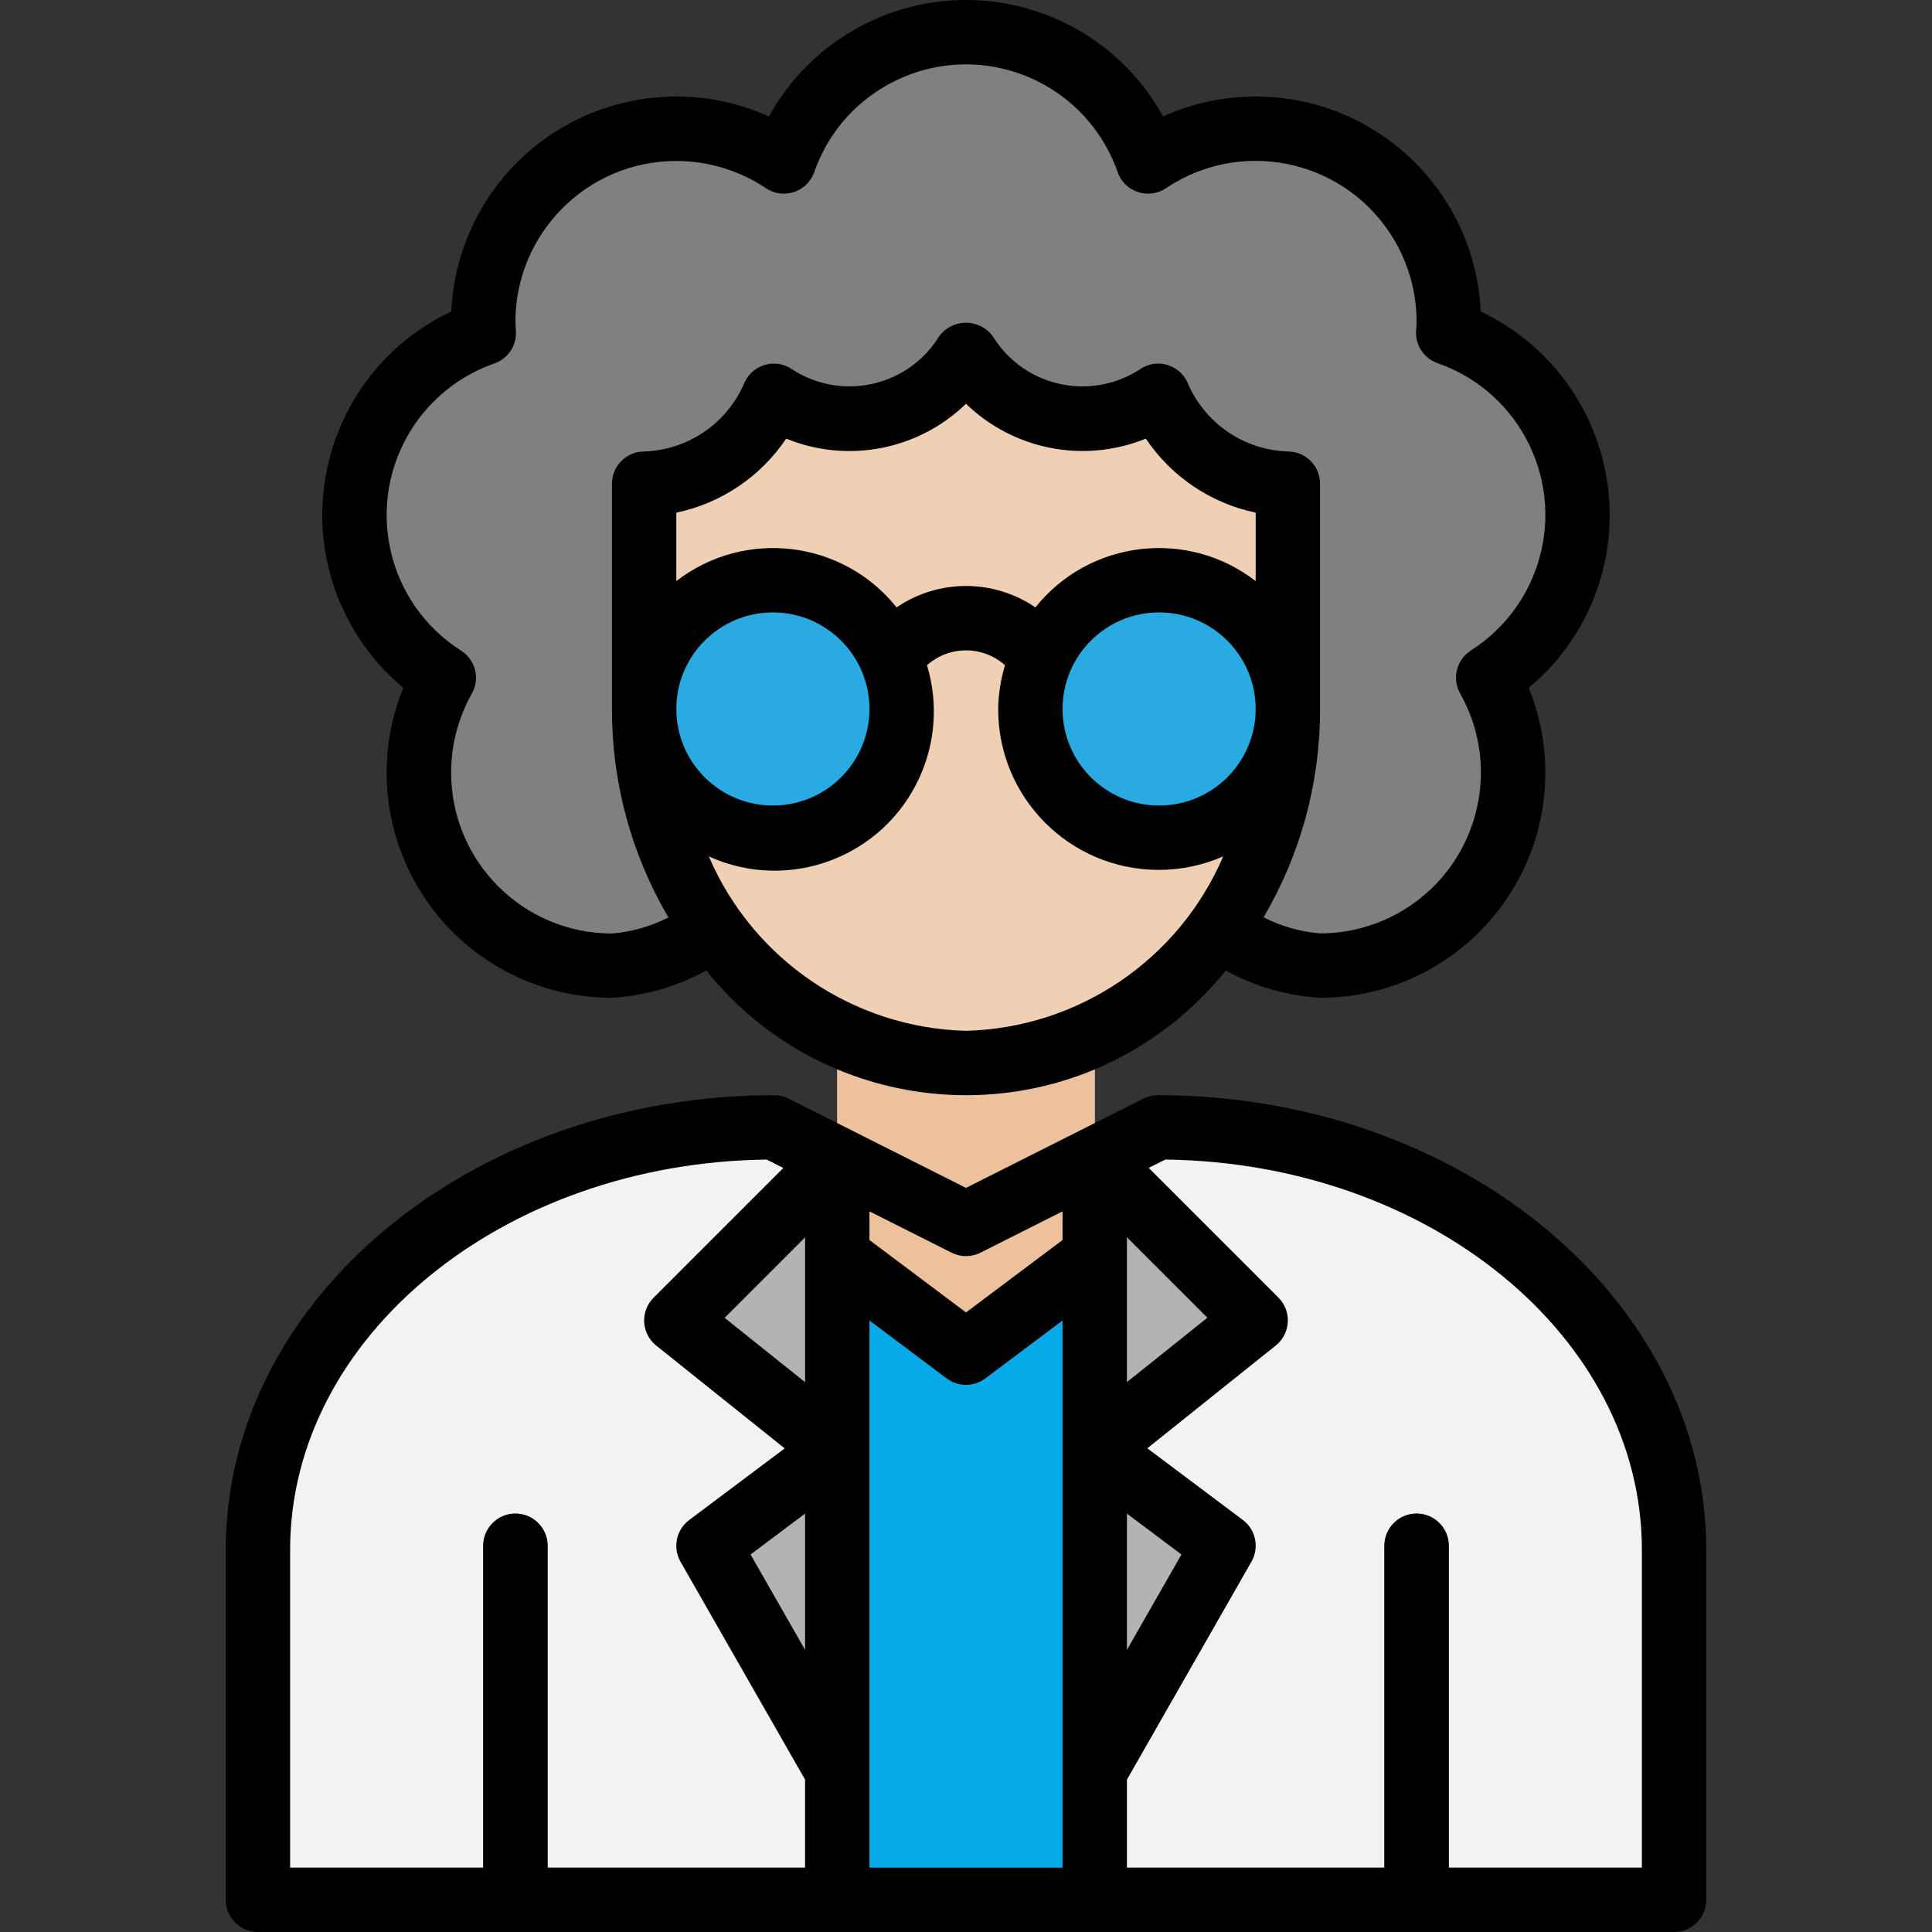 <svg xmlns="http://www.w3.org/2000/svg" viewBox="0 0 480.227 480.227"><rect x="0" y="0" width="480.227" height="480.227" fill="#333333" stroke="none"/><path d="M304.114 232.01c7.3 4.428 15.503 7.162 24 8 26.51-.012 47.99-21.513 47.976-48.023-.004-8.25-2.134-16.358-6.184-23.544 22.336-14.204 28.93-43.825 14.726-66.16-5.786-9.1-14.472-15.983-24.654-19.536.048-.912.136-1.816.136-2.736 0-26.51-21.49-48-48-47.998-9.522 0-18.83 2.832-26.736 8.135-8.73-25-36.07-38.188-61.07-29.46-13.795 4.818-24.64 15.664-29.458 29.46-22.017-14.766-51.835-8.888-66.6 13.13-5.304 7.907-8.136 17.213-8.136 26.734 0 .92.088 1.825.136 2.737-24.992 8.72-38.183 36.05-29.463 61.042 3.553 10.18 10.435 18.866 19.535 24.653-13.016 23.094-4.846 52.367 18.248 65.384 7.186 4.05 15.295 6.18 23.544 6.184 8.497-.838 16.7-3.572 24-8" fill="gray"/><path d="M208.114 256.883v55.344l32 24 32-24v-55.344h-64z" fill="#ECC19C"/><path d="M287.882 98.38c-5.508 3.76-12.01 5.795-18.68 5.847-11.797-.202-22.713-6.288-29.088-16.216-6.375 9.93-17.29 16.015-29.088 16.217-6.67-.052-13.172-2.088-18.68-5.848-5.548 12.957-18.14 21.493-32.232 21.847v56c0 48.6 35.816 88 80 88s80-39.4 80-88v-56c-14.092-.354-26.684-8.89-32.232-21.848z" fill="#F0D0B4"/><path d="M200.114 304.227l40 32 40-32v168h-80v-168z" fill="#55D08F"/><path d="M208.114 464.227v-176l-40 40 40 32-32 24 32 56M272.114 464.227v-176l40 40-40 32 32 24-32 56" fill="#B3B3B3"/><path d="M208.114 312.227l32 24 32-24v160h-64v-160z" fill="#55D08F"/><path d="M287.778 280.227H192.45c-70.88 0-128.336 47.008-128.336 105v87h56v-88c0-4.418 3.582-8 8-8s8 3.582 8 8v88h208v-88c0-4.418 3.582-8 8-8s8 3.582 8 8v88h56v-87c0-57.992-57.456-105-128.336-105z" fill="#F2F2F2"/><g fill="#29ABE2"><circle cx="192.114" cy="176.227" r="32"/><circle cx="288.114" cy="176.227" r="32"/></g><path d="M208.114 256.883v55.344l32 24 32-24v-55.344h-64z" fill="#ECC19C"/><path d="M208.114 464.227v-176l-40 40 40 32-32 24 32 56M272.114 464.227v-176l40 40-40 32 32 24-32 56" fill="#B3B3B3"/><path d="M208.114 312.227v160h64v-160l-32 24-32-24z" fill="#06AAE9"/><path d="M400.114 128.01c-.027-21.634-12.503-41.322-32.056-50.583-1.42-30.895-27.616-54.79-58.51-53.37-7.065.324-14.003 1.983-20.45 4.89-14.907-27.053-48.922-36.9-75.975-21.993-9.263 5.104-16.89 12.73-21.993 21.993-28.194-12.713-61.356-.163-74.07 28.03-2.906 6.447-4.565 13.386-4.89 20.45-27.93 13.18-39.887 46.507-26.707 74.437 3.476 7.367 8.52 13.885 14.78 19.1-11.652 28.62 2.105 61.267 30.726 72.918 6.713 2.733 13.895 4.136 21.144 4.13 8.22-.484 16.226-2.802 23.432-6.785 28.578 35.66 80.653 41.4 116.313 12.823 4.73-3.792 9.03-8.092 12.822-12.823 7.206 3.983 15.213 6.3 23.432 6.784 30.9.028 55.974-25 56-55.902.007-7.25-1.395-14.43-4.128-21.145 12.78-10.6 20.16-26.35 20.128-42.952zm-112 72.217c-13.255 0-24-10.745-24-24s10.745-24 24-24 24 10.745 24 24-10.745 24-24 24zm24-55.792c-16.98-13.12-41.338-10.21-54.752 6.536-10.406-7.087-24.09-7.087-34.496 0-13.414-16.746-37.773-19.654-54.752-6.535v-17.008c11.15-2.34 20.948-8.943 27.304-18.4 15.297 6.244 32.84 2.844 44.696-8.664 11.864 11.493 29.397 14.89 44.696 8.664 6.356 9.457 16.153 16.06 27.304 18.4v17.008zm-144 31.792c0-13.255 10.745-24 24-24s24 10.745 24 24-10.745 24-24 24-24-10.745-24-24zm72 80c-27.946-.73-52.91-17.66-63.928-43.352 19.903 9.035 43.36.224 52.395-19.678 3.973-8.75 4.626-18.646 1.838-27.842 5.525-4.927 13.867-4.927 19.392 0-1.07 3.527-1.64 7.187-1.696 10.872-.043 22.047 17.795 39.955 39.842 39.998 5.536.01 11.015-1.13 16.086-3.35-11.018 25.693-35.983 42.622-63.928 43.352zm125.488-94.52c-3.578 2.288-4.744 6.974-2.656 10.672 10.842 19.247 4.03 43.64-15.22 54.482-5.986 3.373-12.74 5.146-19.612 5.15-4.894-.405-9.66-1.764-14.032-4 9.228-15.695 14.074-33.58 14.032-51.785v-56c0-4.418-3.582-8-8-8-10.983-.36-20.747-7.093-24.984-17.232-.986-2.108-2.84-3.682-5.08-4.312-2.24-.646-4.65-.268-6.584 1.032-12.047 7.96-28.265 4.647-36.225-7.4-.17-.26-.34-.525-.502-.792-2.758-3.658-7.96-4.388-11.62-1.63-.615.466-1.164 1.014-1.628 1.63-7.535 12.327-23.636 16.212-35.964 8.677-.258-.157-.512-.32-.764-.485-1.935-1.298-4.344-1.675-6.584-1.032-2.24.63-4.094 2.204-5.08 4.312-4.237 10.14-14 16.873-24.984 17.232-4.418 0-8 3.582-8 8v56c-.047 18.217 4.8 36.112 14.032 51.816-4.37 2.237-9.138 3.596-14.032 4-22.09-.01-39.992-17.927-39.98-40.02.002-6.87 1.776-13.625 5.148-19.612 2.088-3.697.922-8.383-2.656-10.67-18.613-11.826-24.115-36.5-12.29-55.114 4.826-7.594 12.074-13.336 20.57-16.295 3.362-1.18 5.537-4.442 5.336-8l-.056-.8c0-.48-.072-.967-.072-1.455-.034-22.09 17.846-40.028 39.938-40.062 7.953-.012 15.728 2.346 22.334 6.774 3.67 2.458 8.64 1.475 11.098-2.197.375-.56.678-1.167.902-1.803 7.27-20.828 30.05-31.818 50.877-24.547 11.496 4.013 20.533 13.05 24.547 24.547 1.462 4.17 6.027 6.364 10.197 4.902.637-.224 1.243-.527 1.803-.903 18.338-12.318 43.19-7.438 55.508 10.9 4.434 6.6 6.8 14.372 6.796 22.324 0 .49-.04.977-.072 1.457l-.056.8c-.2 3.557 1.974 6.82 5.336 8 20.825 7.253 31.827 30.014 24.575 50.84-2.96 8.495-8.7 15.744-16.295 20.568v.032z"/><path d="M64.114 480.227h352c4.418 0 8-3.582 8-8v-87c0-62.312-61.16-113-136.336-113-1.248 0-2.478.294-3.592.856l-44.072 22.184-44.072-22.184c-1.114-.562-2.344-.855-3.592-.856-75.176 0-136.336 50.688-136.336 113v87c0 4.42 3.58 8 8 8zm136-70.128l-13.552-23.705 13.552-10.168V410.1zm-20-82.537l20-20v36l-20-16zm36 136.664v-136l19.2 14.4c2.844 2.133 6.756 2.133 9.6 0l19.2-14.4v136h-48zm77.552-77.832L280.114 410.1v-33.873l13.552 10.168zm-13.552-78.856l20 20-20 16v-36zm9.544-19.313c65.488.8 118.456 44 118.456 97v79h-48v-80c0-4.418-3.582-8-8-8s-8 3.582-8 8v80h-64v-21.872l30.944-54.16c2.02-3.51 1.1-7.976-2.144-10.4l-23.736-17.8 31.936-25.552c3.45-2.76 4.007-7.796 1.246-11.245-.184-.23-.382-.45-.59-.66l-32.248-32.247 4.136-2.063zm-45.944 23.144l20.4-10.27v7.127l-24 18-24-18V301.1l20.4 10.27c2.264 1.142 4.935 1.142 7.2 0zm-171.6 73.857c0-53 52.968-96.2 118.456-97l4.136 2.088-32.248 32.248c-3.125 3.123-3.126 8.19-.003 11.314.21.21.43.406.66.59l31.935 25.552-23.736 17.807c-3.244 2.424-4.165 6.89-2.144 10.4l30.944 54.128v21.872h-64v-80c0-4.418-3.582-8-8-8s-8 3.582-8 8v80h-48v-79z"/></svg>